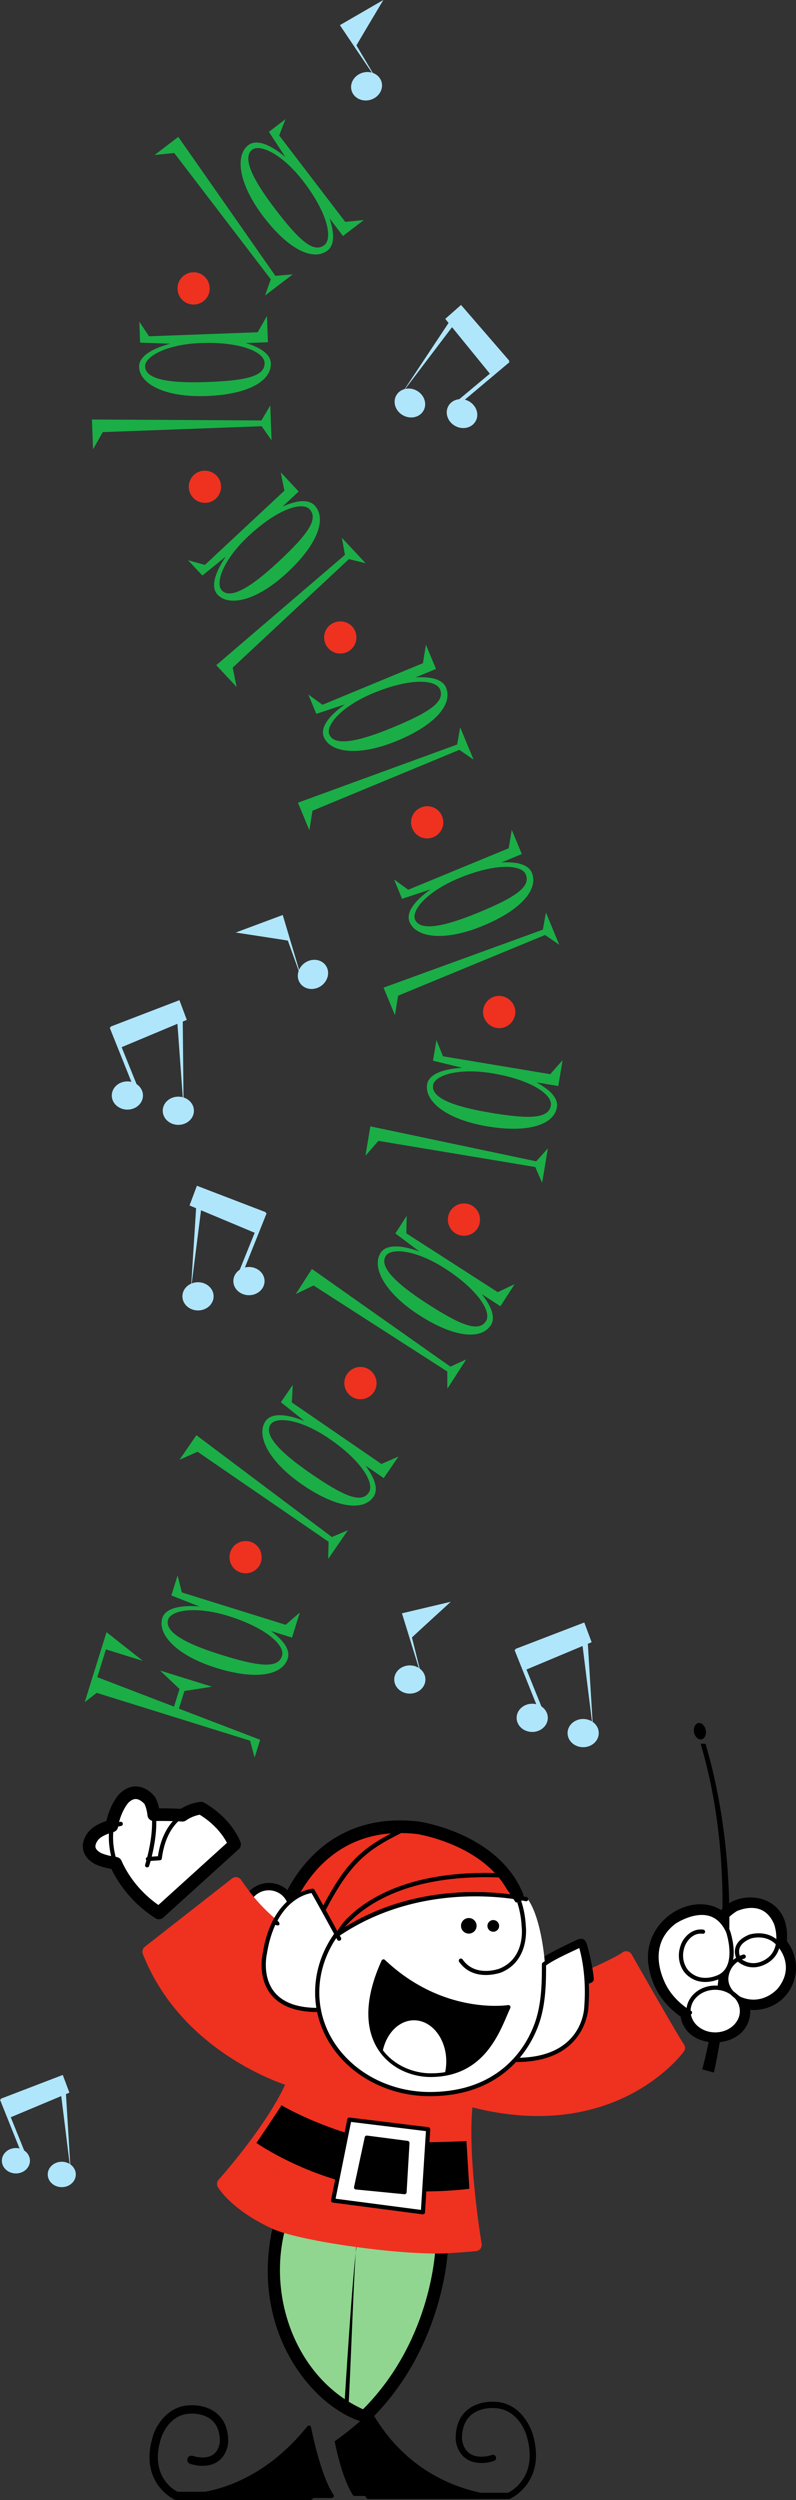 <svg xmlns="http://www.w3.org/2000/svg" width="190.598" height="598.582"><rect width="100%" height="100%" fill="#333333" stroke="none"/><path fill="#b0e6fb" d="M88.746 23.887c1.977-.594 3.14-2.528 2.602-4.313-.54-1.789-2.578-2.754-4.555-2.156-1.973.594-3.137 2.527-2.598 4.312.54 1.786 2.575 2.75 4.551 2.157"/><path fill="#b0e6fb" d="m90.676 19.836-9.29-13.813L91.79 0s-5.937 9.934-6.441 10.875m54.12 382.992 2.558 20.567-1.3-21.325M42.46 244.762l1.505 20.672-.211-21.36m4.566 44.25-2.617 20.563 1.363-21.32m61.629-209.84-12.52 16.52 11.81-17.802M3.809 520.371c1.859 0 3.363-1.363 3.363-3.043 0-1.68-1.504-3.043-3.363-3.043-1.856 0-3.36 1.363-3.36 3.043 0 1.68 1.504 3.043 3.36 3.043m10.981 3.281c1.855 0 3.362-1.363 3.362-3.043 0-1.68-1.507-3.039-3.363-3.039-1.855 0-3.36 1.36-3.36 3.04s1.505 3.042 3.36 3.042"/><path fill="#b0e6fb" d="m14.336 497.633-13.43 5.144 5.961 14.762-.793.34L0 502.703"/><path fill="#b0e6fb" d="m.188 502.484 2.152 4.528 14.273-5.985-1.582-4.242-14.844 5.7"/><path fill="#b0e6fb" d="m14.64 501.645 2.301 18.511-1.171-19.191"/><path d="M107.191 539.477c-10.601.601-35.293-2.817-41.976-5.875-5.418 25.078 10.2 43.289 22.031 46.378.438.114.895-.101 1.219-.417 15.465-15.067 18.238-34.477 18.726-40.086"/><path fill="#90d690" d="M104.27 537.984c-.106 2.325-1.489 22.942-17.352 38.848-15.672-7.055-23.219-26.676-18.488-43.715 7.68 2.867 25.015 5.106 35.84 4.867"/><path d="m83.371 577.504.012-.215c.637-10.285 1.472-38.64 2.3-43.402l.731 3.914a.504.504 0 0 0-.992-.172c-.836 4.809-2.406 29.297-3.043 39.598l-.012.214a.503.503 0 1 0 1.004.063"/><path fill="#b0e6fb" d="M98.133 405.488c2.062 0 3.734-1.511 3.734-3.379 0-1.867-1.672-3.379-3.734-3.379-2.063 0-3.735 1.512-3.735 3.38 0 1.867 1.672 3.378 3.735 3.378"/><path fill="#b0e6fb" d="m101.152 402.168-4.906-15.906 11.695-2.766s-8.55 7.797-9.304 8.55M76.816 236.102c-1.718 1.144-3.949.816-4.984-.735-1.039-1.55-.488-3.738 1.227-4.887 1.714-1.144 3.945-.816 4.984.735 1.035 1.55.484 3.738-1.227 4.887"/><path fill="#b0e6fb" d="m72.457 235.016-4.758-15.946-11.261 4.2s11.44 1.73 12.488 1.937m58.512 189.461c2.062 0 3.734-1.512 3.734-3.379s-1.672-3.379-3.734-3.379c-2.063 0-3.735 1.512-3.735 3.38 0 1.866 1.672 3.378 3.735 3.378m12.199 3.648c2.062 0 3.734-1.511 3.734-3.379 0-1.867-1.672-3.378-3.734-3.378-2.063 0-3.735 1.511-3.735 3.378 0 1.868 1.672 3.38 3.735 3.38"/><path fill="#b0e6fb" d="m139.133 389.406-14.926 5.719 6.625 16.398-.879.38-6.75-16.864"/><path fill="#b0e6fb" d="m123.41 394.797 2.39 5.031 15.864-6.648-1.762-4.72-16.492 6.337M30.5 265.668c2.063 0 3.734-1.512 3.734-3.379s-1.672-3.379-3.734-3.379c-2.063 0-3.734 1.512-3.734 3.38 0 1.866 1.672 3.378 3.734 3.378m12.2 3.648c2.062 0 3.734-1.511 3.734-3.379 0-1.867-1.672-3.378-3.735-3.378-2.062 0-3.734 1.511-3.734 3.378 0 1.868 1.672 3.38 3.734 3.38"/><path fill="#b0e6fb" d="m42.195 240.406-14.925 5.719 6.625 16.398-.88.38-6.75-16.864"/><path fill="#b0e6fb" d="m26.473 245.797 2.39 5.031 15.864-6.648-1.762-4.72-16.492 6.337m33.14 64.305c-2.066 0-3.738-1.512-3.738-3.38 0-1.867 1.672-3.378 3.738-3.378 2.063 0 3.735 1.511 3.735 3.379 0 1.867-1.672 3.379-3.735 3.379M47.41 313.75c-2.062 0-3.734-1.512-3.734-3.379s1.672-3.379 3.734-3.379c2.063 0 3.738 1.512 3.738 3.38 0 1.866-1.675 3.378-3.738 3.378"/><path fill="#b0e6fb" d="m47.914 284.84 14.926 5.715-6.625 16.402.879.379 6.75-16.863"/><path fill="#b0e6fb" d="m63.637 290.23-2.39 5.032-15.864-6.649 1.762-4.718 16.492 6.335m45.394-188.226c-1.82-.973-2.578-3.098-1.699-4.742.879-1.645 3.066-2.192 4.887-1.219 1.82.973 2.582 3.094 1.699 4.742-.879 1.645-3.066 2.192-4.887 1.219m-12.476-2.535c-1.82-.973-2.582-3.098-1.703-4.742.882-1.645 3.07-2.192 4.89-1.22 1.817.973 2.578 3.095 1.7 4.743-.88 1.645-3.067 2.191-4.887 1.219"/><path fill="#b0e6fb" d="m110.629 74.21 10.465 12.08-13.574 11.339.597.746 13.903-11.688"/><path fill="#b0e6fb" d="m121.95 86.375-4.477 3.313-10.856-13.344 3.778-3.332 11.554 13.363"/><path fill="#1bae47" d="m59.875 416.754-36.727-11.45-2.867 2.243 5.227-16.766 8.71 6.875-8.85-2.758-2.071 6.653 18.367 7.054 1.32-4.234-4.656-4.406 12.422 3.87-6.59 1.02-1.32 4.235 19.453 7.453-1.32 4.23-1.098-4.02m10.043-24.675-5.055-1.578c3.29 2.414 4.645 4.645 4.043 6.57-1.234 3.957-7.437 5.282-17.113 2.266-9.621-3-14.129-8.082-12.93-11.93.668-2.148 3.707-3.191 8.89-2.781l-6.718-2.637 1.488-4.781 1.028 4.059 24.851 7.746 3.383-2.926zm-29.66-4.3c-.86 2.75 3.402 5.523 12.75 8.437 8.96 2.793 13.562 3.324 14.52.242.773-2.473-3.7-6.703-12.829-9.547-7.914-2.465-13.742-1.387-14.441.867"/><path fill="#ef3120" d="M62.645 372.688c.074 2.16-1.54 3.914-3.696 3.988a3.827 3.827 0 0 1-3.988-3.727 3.842 3.842 0 0 1 3.727-3.988c2.128-.07 3.882 1.57 3.957 3.727"/><path fill="#1bae47" d="m78.684 369.137-31.38-21.555-4.324 1.922 4.043-5.887 32.442 24.38 3.84-1.626-4.727 6.883.106-4.117m13.195-15.247-4.367-3c2.43 3.278 3.066 5.81 1.922 7.473-2.348 3.418-8.664 2.852-17.02-2.89-8.309-5.707-11.113-11.895-8.828-15.22 1.27-1.847 4.48-1.948 9.312-.026l-5.64-4.504 2.836-4.133-.219 4.183 21.457 14.739 4.098-1.797zm-27.074-12.867c-1.633 2.372 1.62 6.286 9.691 11.829 7.738 5.316 11.977 7.18 13.8 4.52 1.47-2.138-1.554-7.497-9.437-12.911-6.836-4.695-12.718-5.383-14.054-3.438"/><path fill="#ef3120" d="M114.93 291.867c.074 2.156-1.54 3.914-3.696 3.985a3.822 3.822 0 0 1-3.988-3.727 3.839 3.839 0 0 1 3.727-3.984c2.129-.075 3.882 1.566 3.957 3.726"/><path fill="#1bae47" d="m107.098 328.367-32.012-20.594-4.266 2.051 3.864-6.008 33.164 23.391 3.789-1.742-4.52 7.023-.02-4.12m12.731-15.634-4.457-2.867c2.531 3.203 3.242 5.715 2.152 7.406-2.246 3.489-8.578 3.114-17.101-2.37-8.473-5.454-11.465-11.555-9.285-14.946 1.215-1.887 4.425-2.082 9.308-.312l-5.773-4.329 2.71-4.214-.089 4.187 21.89 14.086 4.044-1.922zm-27.45-12.046c-1.558 2.425 1.813 6.234 10.048 11.53 7.89 5.079 12.187 6.813 13.93 4.102 1.402-2.18-1.782-7.445-9.82-12.62-6.977-4.485-12.88-4.997-14.157-3.013"/><path fill="#ef3120" d="M89.656 329.266c1.055 1.882.426 4.183-1.457 5.238a3.826 3.826 0 0 1-5.254-1.48 3.843 3.843 0 0 1 1.485-5.254c1.86-1.043 4.172-.387 5.226 1.496"/><path fill="#1bae47" d="m128.16 279.41-37.55-6.262-3.106 3.567 1.176-7.043 39.71 8.375 2.794-3.094-1.375 8.234-1.649-3.777m5.516-19.394-5.227-.871c3.586 1.94 5.235 3.968 4.903 5.953-.684 4.09-6.649 6.25-16.645 4.582-9.941-1.66-15.102-6.082-14.437-10.055.367-2.219 3.238-3.664 8.425-3.969l-7.015-1.695.824-4.941 1.57 3.882 25.68 4.282 2.953-3.36zm-29.977-.211c-.476 2.84 4.125 5.008 13.785 6.617 9.258 1.547 13.887 1.441 14.418-1.738.426-2.559-4.582-6.137-14.011-7.711-8.18-1.364-13.805.5-14.192 2.832"/><path fill="#ef3120" d="M121.914 239.297c1.691 1.348 1.977 3.71.629 5.398a3.822 3.822 0 0 1-5.422.61 3.841 3.841 0 0 1-.61-5.422c1.329-1.664 3.716-1.934 5.403-.586"/><path fill="#1bae47" d="M130.512 223.855 95.32 238.391l-.75 4.671-2.726-6.601 38.14-13.883.735-4.105 3.187 7.722-3.394-2.34m-5.574-19.378-4.899 2.023c4.07-.25 6.543.602 7.313 2.465 1.582 3.832-2.34 8.816-11.711 12.687-9.317 3.848-16.036 2.82-17.575-.906-.859-2.074.813-4.82 5.059-7.82l-6.855 2.27-1.91-4.634 3.386 2.465 24.063-9.937.73-4.414zm-25.563 15.668c1.102 2.66 6.152 2.07 15.203-1.668 8.68-3.582 12.555-6.122 11.324-9.102-.992-2.395-7.136-2.785-15.972.863-7.668 3.168-11.457 7.723-10.555 9.907"/><path fill="#ef3120" d="M80.781 148.844c2.125-.39 4.098.945 4.489 3.07a3.827 3.827 0 0 1-3.102 4.492 3.842 3.842 0 0 1-4.488-3.101c-.387-2.094.98-4.075 3.101-4.461"/><path fill="#1bae47" d="m83.547 133.86-27.828 25.98.941 4.637-4.875-5.22 30.817-26.41-.754-4.097 5.699 6.102-4-.993M71.512 117.68l-3.871 3.617c3.722-1.668 6.336-1.738 7.71-.266 2.829 3.032.91 9.078-6.5 15.996-7.367 6.88-14.015 8.282-16.769 5.332-1.531-1.64-.934-4.8 1.984-9.101l-5.613 4.535-3.422-3.66 4.035 1.117 19.032-17.77-.871-4.39zm-18.414 23.656c1.965 2.105 6.488-.227 13.644-6.906 6.86-6.41 9.598-10.145 7.399-12.504-1.77-1.895-7.66-.098-14.649 6.426-6.062 5.66-8.008 11.257-6.394 12.984"/><path fill="#ef3120" d="M100.766 193.355c1.984-.851 4.207.012 5.058 1.993a3.823 3.823 0 0 1-2.015 5.07 3.842 3.842 0 0 1-5.07-2.02c-.844-1.953.046-4.187 2.027-5.043"/><path fill="#1bae47" d="M109.988 179.531 74.82 194.105l-.746 4.676-2.734-6.601 38.12-13.926.731-4.106 3.196 7.715-3.399-2.332m-5.593-19.371-4.899 2.027c4.074-.25 6.543.598 7.317 2.458 1.585 3.832-2.329 8.82-11.696 12.703-9.308 3.859-16.031 2.84-17.574-.887-.86-2.074.809-4.82 5.05-7.828l-6.85 2.277-1.919-4.629 3.39 2.461 24.052-9.965.722-4.414zm-25.543 15.695c1.101 2.665 6.156 2.067 15.199-1.683 8.676-3.594 12.547-6.133 11.312-9.113-.992-2.395-7.136-2.778-15.968.882-7.665 3.176-11.446 7.735-10.543 9.914"/><path fill="#ef3120" d="M50.531 112.992c1.996.824 2.926 3.02 2.102 5.016-.824 1.996-3.043 2.914-5.04 2.09a3.841 3.841 0 0 1-2.093-5.04c.816-1.968 3.035-2.89 5.031-2.066"/><path fill="#1bae47" d="m62.652 102.047-38.047 1.41-2.324 4.121-.265-7.137 40.586.223 2.113-3.594.308 8.348-2.37-3.371m1.499-20.109-5.297.195c3.907 1.183 5.926 2.836 6 4.851.157 4.145-5.253 7.457-15.382 7.832-10.075.375-16.016-2.921-16.168-6.949-.082-2.246 2.437-4.242 7.46-5.578l-7.214-.254-.188-5.004 2.32 3.485L61.7 79.55l2.219-3.887zm-29.41 5.816c.106 2.879 5.051 4.078 14.836 3.715 9.383-.348 13.895-1.38 13.777-4.602-.097-2.59-5.722-5.09-15.277-4.734-8.289.305-13.422 3.262-13.336 5.62"/><path fill="#ef3120" d="M50.164 68.54c.29 2.14-1.14 4.046-3.281 4.335a3.822 3.822 0 0 1-4.34-3.309 3.845 3.845 0 0 1 3.309-4.34c2.113-.28 4.023 1.172 4.312 3.313"/><path fill="#1bae47" d="M64.84 66.879 41.723 36.633l-4.707.48 5.675-4.336 23.246 33.266 4.157-.352-6.637 5.07 1.383-3.882M82.125 56.5l-3.219-4.21c1.293 3.87 1.11 6.472-.492 7.698-3.297 2.516-9.125.012-15.277-8.039-6.121-8.011-6.864-14.765-3.66-17.215 1.785-1.363 4.867-.457 8.863 2.871l-3.961-6.035 3.98-3.043-1.507 3.907L82.66 53.117l4.453-.43zM60.398 35.844c-2.289 1.75-.414 6.48 5.532 14.258 5.699 7.46 9.148 10.55 11.71 8.593 2.06-1.574.856-7.613-4.953-15.207-5.035-6.593-10.414-9.078-12.289-7.644"/><path d="M64.285 463.945a6.565 6.565 0 1 0 .003-13.128 6.565 6.565 0 0 0-.003 13.128"/><path fill="#fff" d="M64.285 462.184a4.803 4.803 0 1 0 .004-9.605 4.803 4.803 0 0 0-.004 9.605"/><path d="M122.941 454.668c-6.953-1.016-25.152-2.258-41.578 8.754l-.625.27.125-1.188-.597.121-9.942-6.328-1.597-3.621c3.777-7.16 12.851-18.723 31.492-16.567.781.114 19.191 2.926 25.023 17.309.086.207.117.426.11.64.46.094.722.157.746.16a.503.503 0 0 1-.243.977c-.027-.008-.34-.078-.906-.187a1.61 1.61 0 0 1-.144.137l-.957.347c-.13 0-.262-.015-.395-.05l-.512-.774"/><path fill="#ef3120" d="M83.535 458.902c5.363-5.097 15.746-10.922 34.965-10.449-7.059-7.558-18.562-9.336-18.668-9.351a34.954 34.954 0 0 0-3.797-.227c-8.105 4.07-12.156 7.012-18.18 18.688a.467.467 0 0 1-.136.164l-.645 2.867 3.192 2.031.386-.078c.785-1.29 1.684-2.508 2.883-3.645"/><path fill="#ef3120" d="M76.96 457.102c5.685-11.024 9.645-14.43 16.728-18.157-14.536 1.008-21.083 12.14-23.364 17.352l5.852 3.723.914-2.313a.497.497 0 0 1-.13-.605m45.24-3.547-.97-1.457a20.206 20.206 0 0 0-1.828-2.61c-19.472-.68-29.863 5.098-35.175 10.145a25.5 25.5 0 0 0-1.747 1.832c15.598-9.68 32.301-8.871 39.72-7.91"/><path d="M84.227 459.633c5.312-5.047 15.703-10.824 35.175-10.145a21.35 21.35 0 0 0-.902-1.035c-19.219-.473-29.602 5.352-34.965 10.45-1.2 1.136-2.098 2.355-2.883 3.644l.211-.043a49.54 49.54 0 0 1 1.617-1.04 25.664 25.664 0 0 1 1.747-1.831m-6.372-2.07c6.024-11.676 10.075-14.618 18.18-18.688-.805-.008-1.586.02-2.347.07-7.083 3.727-11.043 7.133-16.727 18.157a.497.497 0 0 0 .129.605l-.914 2.313.898.574.645-2.867a.467.467 0 0 0 .136-.165m101.797 23.661c9.106.511 14.094-9.371 8.75-16.496.97-11.532-11.43-12.727-15.703-7.403-7.379-4.597-18.949 2.696-17.418 13.184.625 4.265 2.68 8.773 7.696 12.32 6.37 4.508 13.058 3.297 16.675-1.605m-122.05-40.11c-.075-.226-1.957-5.582-8.688-9.5a1.535 1.535 0 0 0-.828-.203c-.098.004-2.332.13-4.805 1.668a86.125 86.125 0 0 0-5.191-.117c-.2-.938-.477-1.79-.852-2.52a1.452 1.452 0 0 0-.129-.21c-.175-.239-1.797-2.34-4.304-2.512-1.063-.074-2.672.195-4.313 1.883-.125.136-2.129 2.378-3.015 6.386-1.778.59-3.098 1.336-4.012 2.274-.2.207-1.934 2.07-1.59 4.398.148 1.012.762 2.461 2.832 3.621.106.055 1.566.797 3.965 1.18 1.281 2.676 4.39 7.883 10.582 11.82.574.367 1.32.305 1.824-.152l18.11-16.414a1.505 1.505 0 0 0 .414-1.602"/><path fill="#ef3120" d="M59.5 452.547c-1.09-1.477-1.754-2.45-1.766-2.461a1.503 1.503 0 0 0-1.015-.64 1.495 1.495 0 0 0-1.16.3l-20.88 16.352a1.51 1.51 0 0 0-.472 1.742c8.2 20.832 28.16 29.222 34.063 31.3-4.813 10.356-15.805 22.594-15.918 22.723a1.509 1.509 0 0 0-.184 1.774c.133.23 3.312 5.511 13.047 9.965 6.683 3.058 31.375 6.476 41.976 5.875 2.247-.125 4.52-.29 6.793-.512a1.506 1.506 0 0 0 1.344-1.754c-.039-.211-3.39-20.246-2.207-32.672 17.52 4.508 30.16.871 37.758-3.059 8.555-4.421 12.683-10.058 12.855-10.296a1.512 1.512 0 0 0-.043-1.829c-.754-.972-8.03-13.664-12.445-21.433a1.502 1.502 0 0 0-1.043-.738 1.504 1.504 0 0 0-1.234.324c-.719.597-3.996 2.21-7.278 3.699-23.496 10.66-66.004 3.242-82.191-18.66"/><path d="M126.465 454.828c2.277 3.246 3.535 9.848 3.96 14.73l.329 1v1.036c-.016 4.011-.188 9.125-1.984 13.734-1.075 2.754-2.532 5.211-4.313 7.344l-.89 1.008c-3.153 3.383-7.196 5.824-11.915 7.097-2.691.727-5.636 1.094-8.754 1.094-7.753 0-15.183-2.98-20.382-8.18-3.395-3.394-5.653-7.53-6.582-11.96l-.188-1.008a22.529 22.529 0 0 1-.297-3.633c0-5.031 1.59-9.883 4.543-14.078l.274-.387.597-.121c16.047-10.777 33.664-9.945 41.336-8.95l3.153.505c.46.093.722.156.746.16.27.066.433.34.367.61"/><path d="M142.18 473.941c-.086-2.265-1.254-7.23-1.645-8.418-.387-1.187-.973-1.707-2.527-1.015-1.559.691-6.738 3.25-8.078 4.172l.164 1.34.66.539v1.035c-.016 4.011-.188 9.125-1.984 13.734-1.075 2.754-2.532 5.211-4.313 7.344l-.89 1.008c.027.004.054.015.081.015 16.97 0 17.262-13.191 17.262-13.328.149-1.98.16-3.805.09-5.453.648-.16 1.195-.539 1.18-.973m-62.188-10.929c-2.953 4.195-4.543 9.047-4.543 14.078 0 1.222.102 2.437.297 3.633l.188 1.007c-5.118-.023-8.836-1.437-11.051-4.21-3.297-4.137-2.012-9.708-1.965-9.907 2.328-14.543 11.8-15.41 11.895-15.418a.495.495 0 0 1 .464.235c.657 1.066 4.04 7.246 5.586 10.074l-.87.508"/><path fill="#fff" d="M130.426 469.559c-.164.113-.324.222-.473.336a.5.5 0 0 0-.203.402v.082c0 4.082 0 9.672-1.918 14.582-2.922 7.5-8.762 12.773-16.441 14.844-2.606.703-5.465 1.062-8.493 1.062-7.492 0-14.66-2.875-19.671-7.887-3.325-3.324-5.508-7.386-6.364-11.73 0-.008.004-.016.004-.027a.493.493 0 0 0-.043-.2 21.335 21.335 0 0 1-.37-3.933c0-4.656 1.429-9.156 4.077-13.09.13.238.207.379.215.387a.503.503 0 1 0 .883-.48 37.367 37.367 0 0 1-.266-.485c16.426-11.012 34.625-9.77 41.578-8.754l.512.773c.133.036.266.051.395.051l.957-.347c.05-.043.101-.09.144-.137.567.11.88.18.906.187a.503.503 0 0 0 .61-.367c2.277 3.246 3.535 9.848 3.96 14.73M26.078 438.977c-1.11.402-1.945.875-2.441 1.382-.239.254-.887 1.137-.774 1.871.075.493.52.97 1.27 1.387.008.008.922.457 2.476.766-.472-2-.609-3.805-.53-5.406m21.737-4.493a8.494 8.494 0 0 0-3.27 1.371 1.52 1.52 0 0 1-.948.266 54.645 54.645 0 0 0-.922-.05c-1.73 1.679-3.344 4.417-3.926 8.894a.5.5 0 0 1-.465.433l-2.222.149a27.976 27.976 0 0 1-.352 1.203.502.502 0 1 1-.957-.309c.008-.02.125-.394.297-1.027a.482.482 0 0 1-.13-.293.496.496 0 0 1 .337-.5c.515-2.05 1.23-5.508 1.148-8.684a1.499 1.499 0 0 1-1.09-1.277c-.12-1.09-.367-2.004-.718-2.734-.332-.39-1.137-1.145-2.012-1.196-.606-.039-1.25.286-1.91.957-.168.2-1.465 1.805-2.16 4.56.105-.024.199-.044.304-.063a.503.503 0 0 1 .586.402.505.505 0 0 1-.402.586c-.25.047-.48.098-.711.148a.607.607 0 0 0-.02.09 1.506 1.506 0 0 1-1.082 1.211c-.023.008-.046.012-.066.02-.133 1.718-.008 3.703.57 5.925l.313.063c.484.098.89.426 1.09.879.851 1.968 3.367 6.777 8.828 10.59l16.418-14.88c-.739-1.425-2.63-4.34-6.528-6.734"/><path fill="#fff" d="m36.328 444.523 1.488-.101c.586-3.965 1.989-6.621 3.575-8.402a90.067 90.067 0 0 0-3.973-.032c.074 3.121-.57 6.422-1.09 8.535m142.227 23.774a.499.499 0 0 0-.63-.328 7.921 7.921 0 0 0-.78.293c-.157-.469-.258-1.086-.075-1.723.285-.976 1.188-1.785 2.676-2.406.125-.04 3.484-1.13 6.008 1.375-.223 1.137-.746 2.277-1.805 3.148-.14.125-3.082 2.664-6.297.485a7.04 7.04 0 0 1 .575-.211.506.506 0 0 0 .328-.633"/><path fill="#fff" d="M176.445 457.563c-.004.004 2.918-1.403 5.563-.407 1.472.559 2.605 1.766 3.367 3.594.008.016.574 1.633.516 3.523-2.887-2.277-6.461-1.093-6.5-1.078-1.82.754-2.918 1.782-3.29 3.075-.277.953-.09 1.843.149 2.476a6.2 6.2 0 0 0-.707.524c.543-3.215-.656-6.766-.734-6.993a10.61 10.61 0 0 0-1.22-2.054c.794-1.43 2.833-2.649 2.856-2.66"/><path fill="#fff" d="M164.402 480.75c-1.293-.914-3.488-2.754-4.902-5.46-1.14-2.18-4.352-9.688 2.246-14.712.023-.015 4.309-2.91 8.02-1.871 1.765.496 3.148 1.82 4.109 3.941.012.036 2.602 7.704-1.64 10.063-.176.094-4.372 2.348-7.454-.988-.086-.098-2.203-2.512-.66-6.11.05-.113 1.39-2.992 4.14-2.625a.507.507 0 0 0 .567-.433.504.504 0 0 0-.433-.563c-2.801-.375-4.622 1.942-5.196 3.215-1.808 4.219.735 7.078.844 7.195 3.621 3.926 8.629 1.215 8.68 1.188.27-.152.511-.32.738-.5-.074.465-.07.765-.07.777.015.746.183 1.399.433 1.973 2.664 6.16-5.011 8.039-9.422 4.91"/><path fill="#fff" d="M186.234 476.086c-.136.164-3.652 4.207-8.863 2.023-.004-.004-.348-.168-.797-.492-.047-.055-.093-.113-.144-.164a7.109 7.109 0 0 0-.766-.644c-.648-.696-1.238-1.68-1.27-2.965 0-.125-.003-2.668 2.305-4.192.012.016.02.024.024.032a.497.497 0 0 0 .109.113c3.96 2.945 7.734-.344 7.773-.375a6.095 6.095 0 0 0 1.965-2.965c.817 1.07 3.34 5.074-.336 9.629m-55.48-5.527v1.035c-.016 4.011-.188 9.125-1.984 13.734-1.075 2.754-2.532 5.211-4.313 7.344 15.137-.399 15.441-11.817 15.45-12.344.527-7.074-.723-12.246-1.208-13.926-.328.168-.793.387-1.472.703-1.899.891-4.727 2.215-6.473 3.454m-55.008 10.164c-4.695-.055-8.082-1.34-10.07-3.825-2.992-3.746-1.785-9.035-1.774-9.086.457-2.851 1.18-5.144 2.043-6.992 1.035.543 1.313-.308.489-.968 2.902-5.391 7-6.426 8.152-6.614.918 1.57 3.977 7.153 5.406 9.774-2.953 4.195-4.543 9.047-4.543 14.078 0 1.222.102 2.437.297 3.633"/><path d="M167.957 416.45c.773-.145 1.23-1.141 1.027-2.223-.207-1.082-.996-1.84-1.77-1.692-.773.145-1.23 1.14-1.027 2.223.208 1.078.997 1.836 1.77 1.691M112.25 462.95a1.866 1.866 0 1 1 .006-3.733 1.866 1.866 0 0 1-.006 3.732m5.863-.445a1.4 1.4 0 1 1 .002-2.8 1.4 1.4 0 0 1-.002 2.8"/><path d="M123.848 455.492c.582 1.754.953 3.676 1.058 5.781.043.344.907 7.493-5.265 10.043-.227.086-5.836 2.153-8.871-2.183a.502.502 0 0 0-.824.578c3.488 4.98 10 2.566 10.066 2.539 6.906-2.855 5.906-10.988 5.894-11.07-.11-2.2-.496-4.207-1.101-6.035l-.957.347m-32.477 13.914c-4.969 10.957-3.191 17.63-.828 21.293 3.129 4.852 8.516 6.582 12.512 6.582 12.039 0 16.004-9.261 18.375-14.793.27-.629.523-1.218.758-1.722a.51.51 0 0 0-.055-.516.505.505 0 0 0-.485-.191c-.156.023-15.5 2.425-29.472-10.813a.503.503 0 0 0-.805.16M67.398 504.04s9.086 5.503 22.922 8.647c0 0 7.278.567 21.364-.062l.707 11.414c-11.446 1.383-21.192.094-21.192.094-16.851-2.012-29.804-11.067-29.804-11.067s5.011-7.406 6.003-9.027"/><path d="m102.582 509.297-18.867-2.313a.502.502 0 0 0-.555.399l-3.898 19.37a.498.498 0 0 0 .086.392.498.498 0 0 0 .343.207l21.504 2.812c.14.02.278-.02.387-.11a.529.529 0 0 0 .184-.355l1.257-19.87a.506.506 0 0 0-.441-.532m72.028-45.907c.265-13.484-.91-29.718-5.684-45.91h-1.164c4.433 15.036 5.523 29.997 5.183 42.735a9.19 9.19 0 0 1 1.387 2.23s.125.36.277.946"/><path fill="#fff" d="M99.125 483.7c-3.543 0-6.523 3.042-7.441 7.187 2.879 3.777 7.46 5.511 11.496 5.511 1.218 0 2.355-.097 3.414-.28.168-.817.265-1.665.265-2.548 0-5.453-3.46-9.87-7.734-9.87m1.668 45.398-20.438-2.676 3.7-18.383 17.933 2.2-1.195 18.859"/><path d="m97.617 512.574-9.722-1.27a.507.507 0 0 0-.56.391l-2.558 11.91c-.027.141 0 .29.086.403a.493.493 0 0 0 .36.203l11.59 1.133a.488.488 0 0 0 .375-.117.511.511 0 0 0 .175-.352l.692-11.773a.504.504 0 0 0-.438-.528"/><path d="m88.223 512.36 8.8 1.152-.632 10.781-10.508-1.027 2.34-10.907m84.254-39.211s-.149.082-.403.192c-1.41 13.379-3.933 22.117-3.933 22.117l2.796.754s2.41-9.957 3.344-24.84a4.672 4.672 0 0 1-1.804 1.777"/><path d="M173.824 475.84a7.654 7.654 0 0 0-2.574-.45c-3.52 0-6.43 2.344-6.848 5.36l-1.425 2.078c1.336 8.719 16.847 8.219 16.675-1.605-.02-1.22-3.71-4.633-5.828-5.383"/><path fill="#fff" d="M171.25 486.598c-1.71 0-3.34-.645-4.465-1.77a4.825 4.825 0 0 1-1.351-2.512.466.466 0 0 0 .222-.203.504.504 0 0 0-.203-.683v.004a.575.575 0 0 0-.094-.059c.032-1.18.532-2.316 1.426-3.21 1.125-1.122 2.754-1.766 4.465-1.766 1.363 0 2.664.41 3.711 1.14.324.348.66.629.96.852.794.886 1.231 1.98 1.231 3.105 0 2.813-2.648 5.102-5.902 5.102"/><path d="M88.813 577.098c11.757 21.175 33.011 20.484 33.011 20.484H84.66c-2.828-4.023-4.527-13.082-4.527-13.082s6.133-4.34 8.68-7.402M79.91 597.75a.64.64 0 0 0 .031-.145c0-.008.004-.015.004-.023 0-.004-.004-.008-.004-.012a.418.418 0 0 0-.035-.168c-.004-.015-.011-.027-.02-.043a.276.276 0 0 0-.027-.058c-3.18-4.707-5.363-16.059-5.382-16.172a.504.504 0 0 0-.887-.223c-10.735 13.39-22.777 15.813-28.258 16.172h-3.055a.505.505 0 0 0-.058 1.004c.043.004 1.18.121 3.09 0H79.44a.422.422 0 0 0 .172-.035.474.474 0 0 0 .168-.101c.008-.005.012-.009.02-.012a.648.648 0 0 0 .086-.118c.004-.008.004-.015.008-.023a.19.19 0 0 0 .015-.043"/><path d="M74.14 596.582H42.278c.137 0 .274.027.399.082-.285-.129-7.07-3.266-4.149-12.809.078-.253 1.828-5.976 7.239-5.976.101-.004 3.117-.18 5.09 1.687 1.206 1.137 1.804 2.844 1.785 5.067 0-.016-.102 1.804-1.407 2.887-.894.742-2.187 1-3.851.77-.363-.067-.79-.165-1.227-.294a1 1 0 1 0-.562 1.918c.511.148 1.004.266 1.476.352 2.293.32 4.117-.094 5.465-1.223 1.98-1.664 2.098-4.254 2.102-4.363.031-2.84-.785-5.043-2.422-6.582-2.621-2.465-6.36-2.227-6.52-2.22-5.468 0-8.34 4.845-9.082 7.407-3.453 11.277 5.176 15.176 5.266 15.215.125.05.262.082.398.082h31.864a1 1 0 1 0 0-2m14.143 1.75h33.54a.73.73 0 0 0 .3-.062c.09-.036 8.934-4.036 5.371-15.668-.015-.063-2.277-7.57-9.344-7.57-.109-.009-3.922-.25-6.586 2.257-1.656 1.559-2.484 3.805-2.457 6.676.004.133.121 2.73 2.11 4.398 1.351 1.133 3.191 1.543 5.48 1.227a15.511 15.511 0 0 0 1.547-.367.755.755 0 1 0-.422-1.45c-.472.141-.93.247-1.363.325-1.809.25-3.254-.043-4.262-.883-1.472-1.227-1.582-3.266-1.582-3.285-.023-2.407.645-4.274 1.977-5.535 2.172-2.055 5.472-1.86 5.504-1.856 5.976 0 7.875 6.23 7.953 6.496 3.16 10.324-4.215 13.715-4.528 13.852a.781.781 0 0 1 .301-.063H88.285a.754.754 0 0 0 0 1.508"/></svg>
